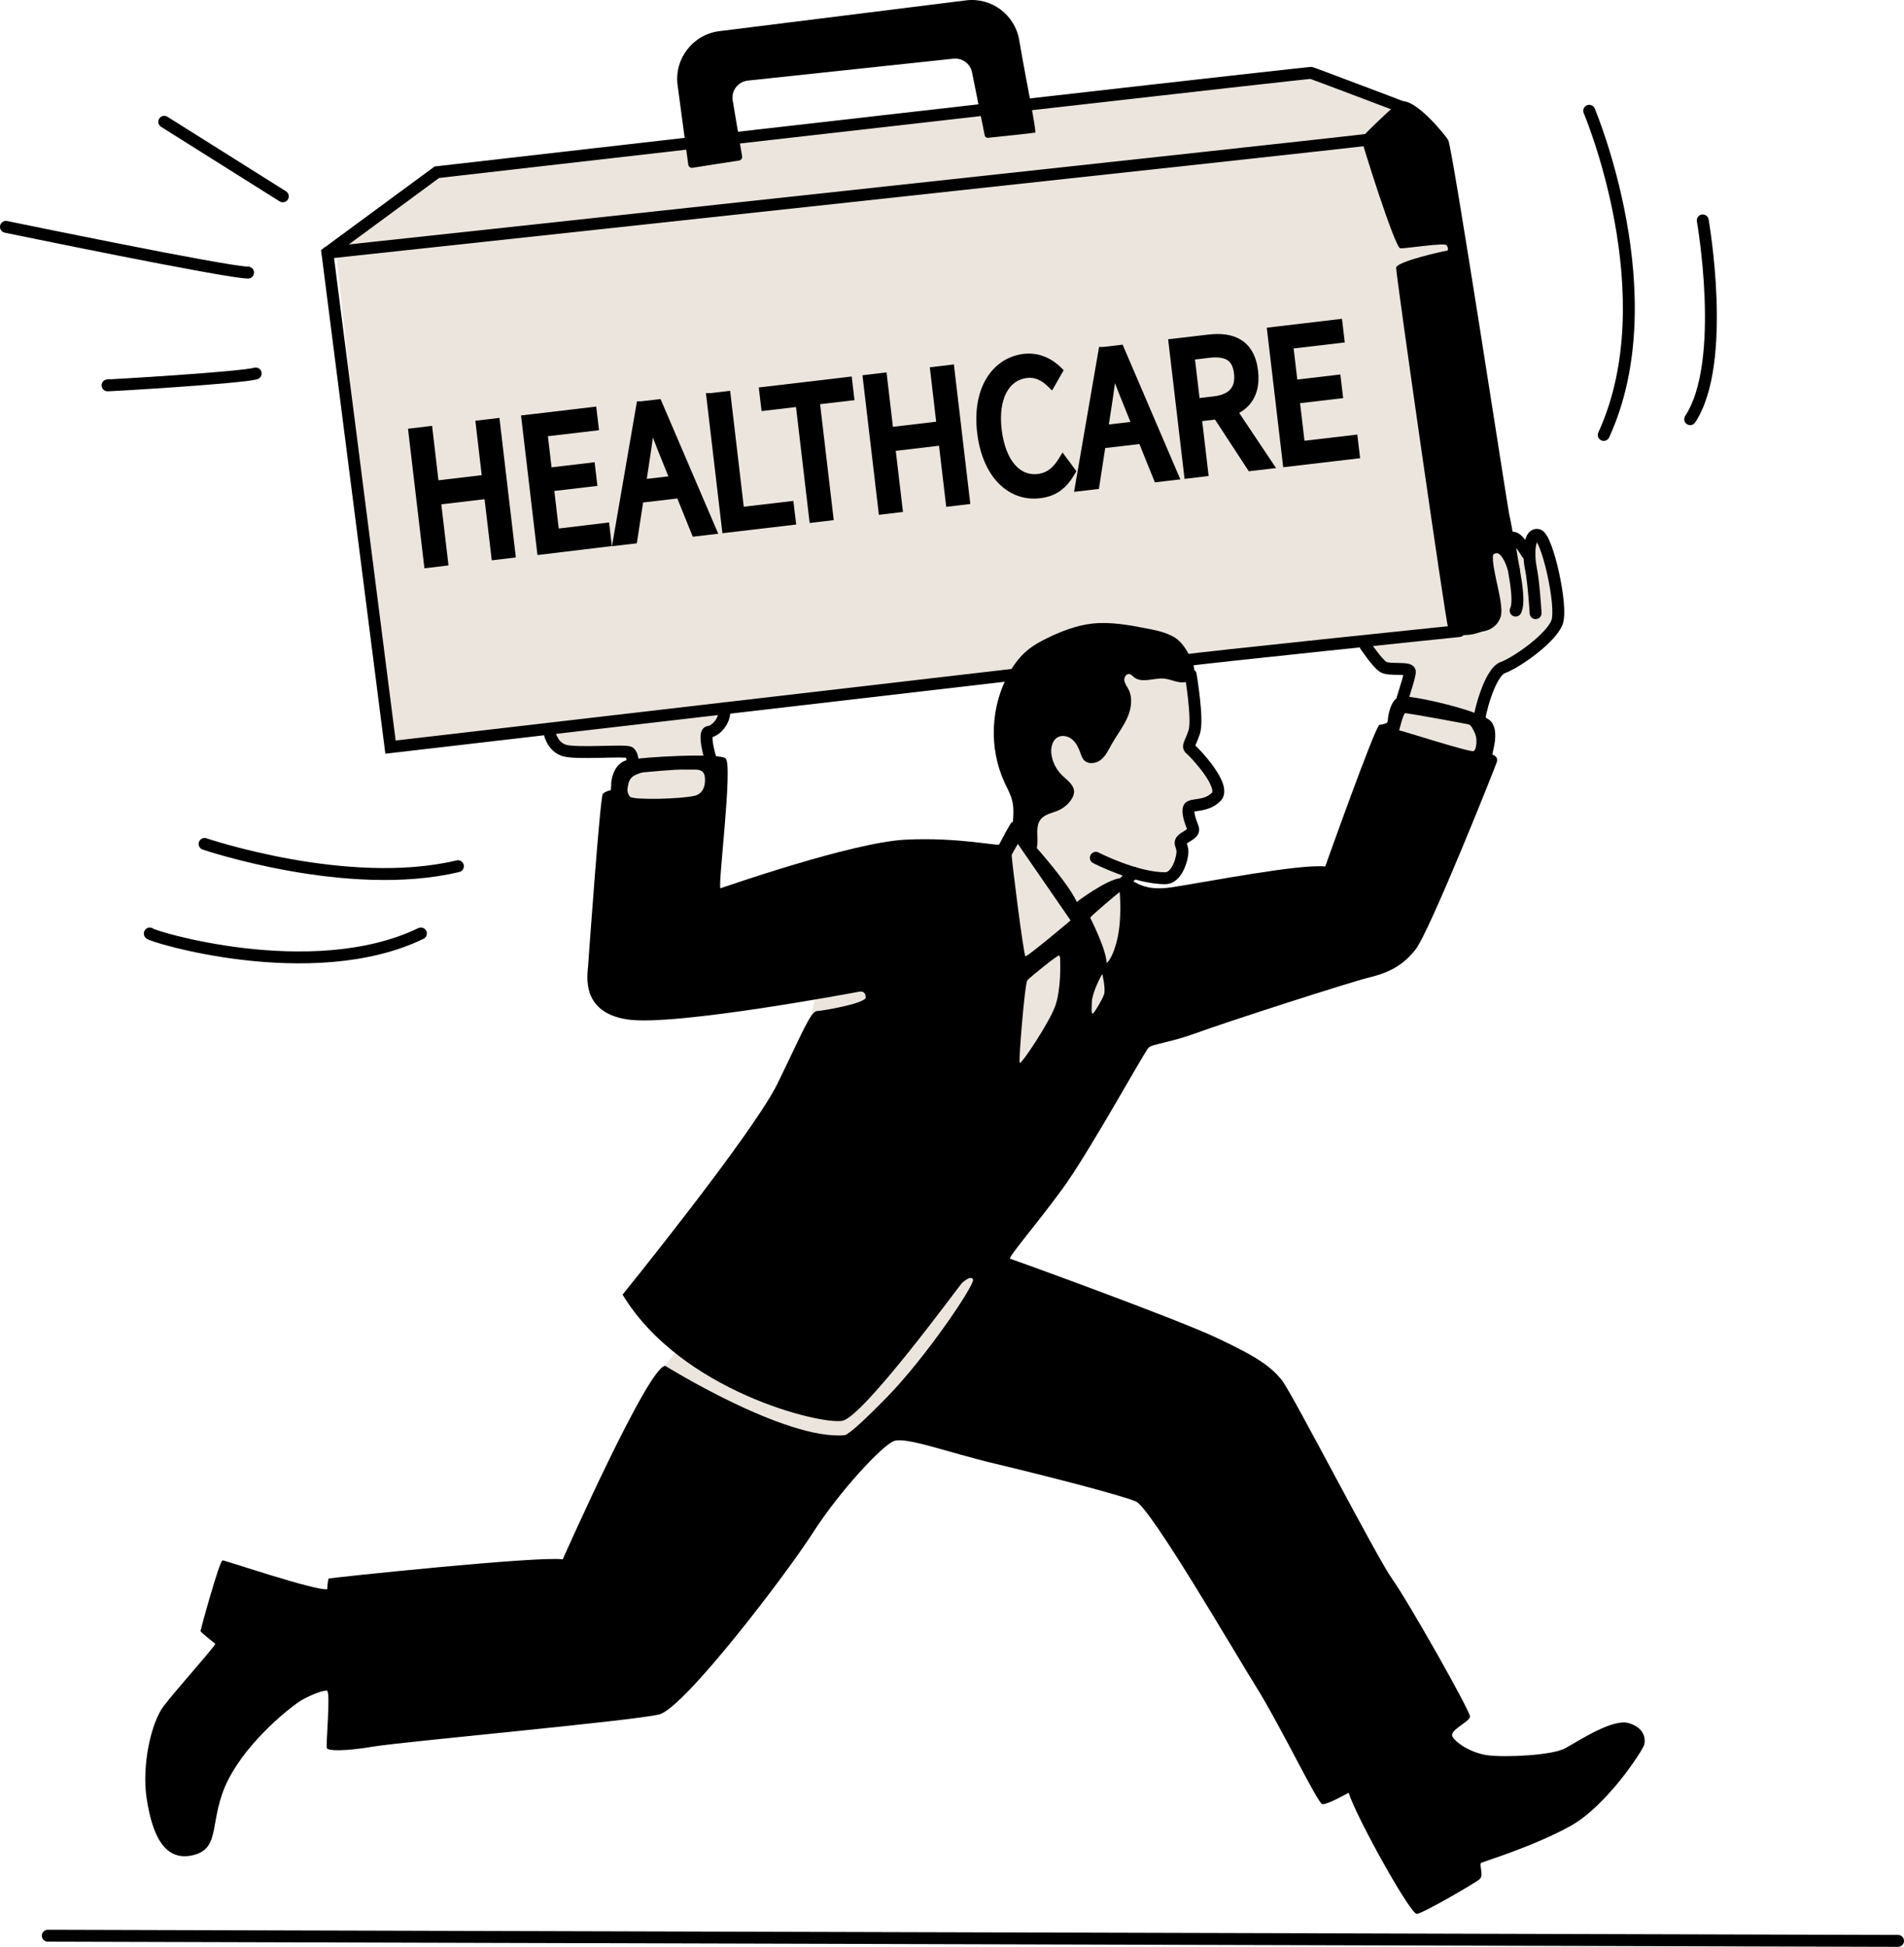 <svg width="448" height="458" viewBox="0 0 448 458" fill="none" xmlns="http://www.w3.org/2000/svg">
<path d="M326.858 25.207L342.255 44.119L354.154 126.068L359.753 129.57L360.453 126.769H363.253L366.052 137.976L366.752 147.081L352.754 157.587L347.855 168.794L349.954 172.296L349.255 180.001L326.858 173.697L331.757 159.689L331.057 157.587L325.458 156.887L321.958 151.284C308.427 152.451 281.223 154.926 280.664 155.486C280.104 156.046 279.497 157.12 279.264 157.587C279.73 159.222 280.664 162.63 280.664 163.191V173.697C280.664 174.258 281.13 176.265 281.363 177.199L286.263 186.305L283.463 188.406L279.264 191.208L279.964 196.111L277.164 198.212V203.815L273.664 207.318L265.266 205.216V207.318L277.164 222.727L233.07 293.47L224.671 322.187L198.074 343.9L154.68 323.588L159.579 317.284L190.375 240.938L192.475 231.832H212.072L180.165 210.877L218.372 200.313H233.77L239.369 196.111L242.868 179.301V162.49L239.369 158.988L171.478 166.693L168.678 171.596L165.179 174.398L167.278 194.01L166.49 201.896L144.881 187.706L147.681 177.199H144.881L130.883 175.098L129.483 171.596L91.688 175.098L79.09 59.528L104.287 39.916L307.26 16.102L326.858 25.207Z" fill="#ECE5DE"/>
<path d="M280.298 155.066C281.068 156.634 281.446 158.806 280.102 159.926C279.29 160.613 278.1 160.627 277.064 160.403C276.028 160.179 275.021 159.758 273.971 159.646C271.521 159.408 268.665 160.851 266.776 159.268C266.454 159.002 266.174 158.652 265.754 158.568C265.026 158.428 264.452 159.324 264.55 160.067C264.648 160.809 265.138 161.425 265.488 162.084C266.594 164.185 266.188 166.791 265.208 168.948C264.228 171.105 262.744 172.996 261.582 175.056C260.868 176.33 260.238 177.731 259.119 178.67C257.999 179.608 256.151 179.917 255.115 178.88C254.611 178.376 254.387 177.647 254.149 176.961C253.743 175.854 253.211 174.747 252.302 173.977C251.392 173.207 250.062 172.87 248.998 173.375C247.542 174.075 247.164 176.008 247.416 177.605C247.71 179.412 248.606 181.135 249.922 182.41C251.098 183.559 252.721 184.623 252.721 186.262C252.721 186.963 252.399 187.621 252.008 188.196C251.266 189.26 250.23 190.115 249.04 190.647C247.612 191.277 245.89 191.502 244.896 192.72C243.259 194.724 244.756 197.889 243.693 200.243C242.335 198.968 240.977 197.679 239.619 196.405C239.185 195.984 238.723 195.55 238.499 195.004C238.233 194.359 238.303 193.645 238.359 192.945C238.485 191.404 238.527 189.835 238.149 188.322C237.785 186.851 237.029 185.506 236.386 184.133C232.592 175.952 233.054 165.95 237.547 158.147C238.625 156.27 239.941 154.505 241.593 153.104C243.119 151.802 244.91 150.835 246.716 149.966C249.894 148.439 253.253 147.165 256.753 146.73C261.19 146.198 265.656 147.039 270.037 147.893C272.165 148.299 274.363 148.776 276.252 149.882C278.142 150.989 279.318 153.048 280.284 155.052L280.298 155.066Z" fill="black"/>
<path d="M383.197 405.356C379.417 404.263 371.466 409.531 368.317 411.268C365.167 413.005 353.997 413.467 349.979 412.921C345.976 412.374 342.35 409.853 341.72 408.438C341.09 407.023 345.738 405.048 345.892 403.871C346.046 402.68 331.18 376.457 327.554 371.428C323.942 366.384 304.261 328.183 301.741 324.877C299.222 321.571 295.848 319.204 286.091 314.637C276.321 310.07 238.4 296.3 237.686 296.132C236.986 295.978 243.663 288.343 250.046 279.602C256.415 270.861 269.322 247.312 270.273 246.444C271.211 245.575 275.229 245.337 281.836 242.9C288.443 240.462 317.559 231.09 321.731 230.068C325.902 229.045 329.682 227.7 333.069 223.372C336.443 219.043 351.799 180.534 352.191 179.273C352.583 178.012 351.393 177.62 351.169 177.536C350.931 177.452 352.975 172.255 350.847 169.747C348.719 167.226 332.271 163.513 329.682 163.836C327.078 164.144 326.532 168.949 326.532 169.579C326.532 170.209 325.51 170.378 324.572 170.532C323.621 170.686 311.82 203.844 311.82 203.844C305.675 203.213 284.034 207.458 275.859 208.719C267.67 209.98 267.04 206.281 263.652 206.589C260.279 206.912 253.35 212.193 253.35 212.193C251.152 207.01 238.624 193.351 238.162 193.351C237.77 193.422 235.404 198.17 235.096 198.647C234.774 199.109 225.493 196.91 212.979 197.54C200.465 198.17 170.327 208.719 169.543 208.957C168.759 209.195 172.538 179.749 170.718 178.404C168.913 177.06 151.205 178.082 147.663 178.797C144.122 179.511 143.73 184.232 143.814 184.624L143.73 185.885C143.73 185.885 142.47 186.123 141.84 186.753C141.21 187.384 138.537 224.941 138.383 227.154C138.229 229.353 136.563 238.179 147.663 239.832C158.764 241.485 201.724 233.374 202.2 233.29C202.676 233.22 203.698 233.22 203.698 234.635C203.698 236.049 193.703 237.786 192.206 237.856C190.708 237.941 188.664 243.222 182.925 254.947C177.172 266.686 146.488 304.565 146.488 304.565C160.262 327.315 193.144 335.202 198.183 334.249C203.222 333.31 225.969 302.127 226.361 301.805C226.753 301.497 228.489 299.914 228.951 301.021C229.427 302.127 218.088 319.05 208.724 328.66C199.373 338.269 198.659 337.639 198.659 337.639C184.647 338.816 156.552 321.333 156.552 321.333C152.703 321.025 132.405 366.847 132.405 366.847C126.806 365.992 77.701 371.189 77.393 371.343C77.085 371.498 77.001 373.865 77.001 373.865C74.397 374.341 53.078 367.085 52.364 367.085C51.65 367.085 47.171 383.475 47.171 383.713C47.171 383.937 50.32 386.459 50.642 386.697C50.95 386.935 41.515 397.413 38.52 401.35C35.524 405.286 33.326 415.358 34.502 423.077C35.692 430.796 38.282 438.038 45.281 436.469C52.294 434.9 48.906 428.12 53.708 418.678C58.509 409.222 68.812 401.196 71.023 399.935C73.221 398.674 75.979 397.651 76.917 397.721C77.869 397.806 76.609 410.637 76.917 411.268C77.239 411.898 80.85 412.052 87.933 410.875C95.016 409.699 149.315 404.81 155.139 403.311C160.962 401.812 184.647 370.867 191.184 360.711C197.707 350.555 207.478 340.231 210.221 339.054C212.979 337.877 222.582 341.575 234.13 344.335C245.679 347.081 263.82 351.732 267.278 353.23C270.735 354.729 290.179 388.196 295.68 397.021C301.195 405.832 310.014 424.184 311.106 424.422C312.212 424.66 317.321 421.746 317.321 421.746C319.211 427.644 331.879 450.407 333.377 450.253C334.875 450.099 346.913 443.081 348.089 442.142C349.279 441.19 347.865 438.514 348.565 438.206C349.279 437.884 361.08 434.27 369.577 429.535C378.073 424.814 386.57 411.744 386.892 410.399C387.2 409.068 386.962 406.463 383.197 405.356ZM330.55 167.814C330.746 167.73 331.138 167.856 331.333 167.87C331.935 167.954 332.537 168.052 333.125 168.15C334.889 168.444 336.639 168.753 338.389 169.075C340.138 169.397 341.832 169.705 343.554 170.027C344.044 170.125 344.534 170.209 345.024 170.307C345.192 170.336 345.346 170.364 345.514 170.406C345.99 170.518 346.27 170.994 346.494 171.414C346.606 171.638 346.717 171.848 346.843 172.073C347.263 172.885 347.459 173.782 347.389 174.692C347.347 175.238 347.291 176.373 346.746 176.695C346.046 177.102 329.458 171.75 329.22 171.82C329.22 171.82 330.158 167.982 330.564 167.814H330.55ZM259.747 234.018C259.271 235.307 257.493 238.249 257.157 238.445C256.821 238.641 256.821 237.772 256.905 235.643C257.003 233.528 259.131 229.339 259.369 229.157C259.369 229.157 260.237 232.715 259.747 234.018ZM263.456 209.839C263.456 209.839 264.03 215.905 262.924 220.78C261.819 225.641 260.377 226.552 260.377 226.552C260.279 223.232 256.625 216.157 256.527 215.905C256.527 215.583 263.316 209.896 263.456 209.839ZM248.254 236.764C246.757 240.798 240.219 250.576 239.925 250.044C239.645 249.512 241.129 231.371 241.717 230.642C242.291 229.928 248.926 224.576 249.22 224.773C249.5 224.969 249.458 226.075 249.458 226.075C249.458 226.075 249.738 232.715 248.254 236.764ZM238.05 201.084C238.204 200.748 239.492 198.535 239.492 198.535L251.908 216.536C251.908 216.536 241.717 225.109 241.283 224.969C240.849 224.815 237.91 201.42 238.05 201.084ZM163.509 187.188C160.472 187.972 149.021 188.266 148.237 187.426C147.915 187.076 147.733 186.599 147.65 186.137C147.566 185.675 147.692 185.381 147.747 184.946C147.873 183.994 148.195 183.153 149.021 182.593C149.399 182.341 149.833 182.173 150.253 182.005C150.603 181.864 150.869 181.766 151.233 181.724C151.597 181.682 151.961 181.64 152.325 181.612C153.431 181.5 154.551 181.416 155.67 181.318C157.686 181.164 159.716 180.982 161.718 181.052C162.348 181.08 162.977 181.038 163.607 181.052C163.957 181.052 164.307 181.08 164.643 181.192C164.979 181.304 165.301 181.486 165.497 181.766C166.001 182.523 165.931 183.882 165.763 184.708C165.511 185.927 164.741 186.88 163.509 187.202V187.188Z" fill="black"/>
<path d="M446.604 455.198C447.378 455.201 448.002 455.83 448 456.603C447.998 457.329 447.446 457.924 446.74 457.993L446.596 458L11.239 456.781L11.096 456.773C10.391 456.699 9.842 456.101 9.844 455.376C9.846 454.603 10.475 453.977 11.248 453.979L446.604 455.198Z" fill="black"/>
<path d="M46.815 198.085C47.048 197.398 47.761 197.011 48.452 197.17L48.59 197.208L48.592 197.209H48.595C48.598 197.21 48.604 197.212 48.611 197.215C48.626 197.22 48.649 197.228 48.679 197.238C48.741 197.258 48.835 197.289 48.958 197.33C49.205 197.41 49.573 197.527 50.052 197.676C51.01 197.972 52.413 198.392 54.178 198.875C57.709 199.843 62.687 201.069 68.467 202.103C80.062 204.176 94.738 205.447 107.42 202.412C108.172 202.232 108.927 202.696 109.107 203.449C109.286 204.201 108.822 204.957 108.07 205.137C94.828 208.307 79.7 206.958 67.975 204.86C62.095 203.809 57.033 202.562 53.439 201.577C51.642 201.085 50.21 200.658 49.225 200.353C48.733 200.2 48.352 200.079 48.093 199.994C47.963 199.952 47.864 199.92 47.796 199.897C47.763 199.886 47.737 199.877 47.72 199.871C47.711 199.868 47.704 199.866 47.699 199.864C47.697 199.864 47.695 199.862 47.694 199.862H47.691L47.557 199.808C46.912 199.513 46.582 198.771 46.815 198.085Z" fill="black"/>
<path d="M34.256 218.612C34.769 218.098 35.581 218.068 36.13 218.519C36.134 218.521 36.139 218.521 36.143 218.523C36.356 218.612 36.718 218.744 37.233 218.913C38.254 219.248 39.789 219.696 41.738 220.187C45.634 221.166 51.147 222.305 57.471 223.044C70.171 224.53 85.911 224.379 98.428 218.341C99.124 218.005 99.961 218.297 100.296 218.994C100.632 219.691 100.339 220.528 99.643 220.864C86.404 227.251 70.018 227.332 57.147 225.827C50.686 225.071 45.051 223.908 41.054 222.903C39.057 222.401 37.458 221.936 36.361 221.576C35.818 221.398 35.375 221.238 35.063 221.107C34.918 221.047 34.747 220.97 34.599 220.881C34.547 220.85 34.376 220.75 34.219 220.578C34.148 220.5 33.956 220.277 33.876 219.922C33.771 219.454 33.91 218.959 34.256 218.612ZM36.341 220.471C36.352 220.456 36.363 220.441 36.374 220.426C36.363 220.441 36.352 220.456 36.341 220.471ZM36.437 220.334C36.445 220.321 36.452 220.308 36.46 220.295C36.452 220.308 36.445 220.321 36.437 220.334Z" fill="black"/>
<path d="M373.384 24.773C374.095 24.471 374.917 24.802 375.22 25.514L373.996 26.035C375.203 25.521 375.22 25.514 375.221 25.515V25.518C375.222 25.519 375.224 25.521 375.225 25.524C375.228 25.531 375.231 25.54 375.236 25.552C375.246 25.575 375.259 25.608 375.277 25.652C375.313 25.739 375.367 25.867 375.434 26.035C375.569 26.37 375.764 26.861 376.006 27.497C376.488 28.769 377.158 30.618 377.914 32.936C379.425 37.571 381.282 44.093 382.664 51.654C385.421 66.732 386.328 86.141 378.619 102.911C378.296 103.613 377.465 103.92 376.763 103.597C376.061 103.274 375.753 102.442 376.075 101.74C383.428 85.743 382.628 67.02 379.911 52.158C378.557 44.749 376.735 38.35 375.252 33.805C374.512 31.534 373.856 29.728 373.388 28.493C373.153 27.876 372.965 27.401 372.837 27.083C372.773 26.924 372.723 26.803 372.691 26.724C372.674 26.685 372.663 26.656 372.655 26.637C372.651 26.627 372.647 26.619 372.645 26.615C372.645 26.613 372.644 26.611 372.644 26.611L372.595 26.475C372.385 25.797 372.717 25.057 373.384 24.773Z" fill="black"/>
<path d="M398.859 99.385C398.432 100.03 397.562 100.206 396.917 99.779C396.273 99.352 396.097 98.482 396.524 97.838L398.859 99.385ZM402.023 51.609C402.023 51.611 402.024 51.613 402.025 51.615C402.025 51.62 402.027 51.626 402.029 51.634C402.032 51.651 402.035 51.678 402.041 51.711C402.052 51.777 402.069 51.873 402.09 51.999C402.132 52.252 402.191 52.624 402.264 53.099C402.409 54.05 402.607 55.42 402.816 57.105C403.234 60.472 403.699 65.107 403.885 70.168C404.07 75.224 403.978 80.739 403.271 85.858C402.568 90.952 401.24 95.788 398.859 99.385L396.524 97.838C398.566 94.752 399.818 90.401 400.498 85.475C401.174 80.574 401.269 75.234 401.087 70.27C400.905 65.312 400.449 60.762 400.038 57.45C399.833 55.794 399.639 54.451 399.497 53.523C399.426 53.06 399.368 52.7 399.327 52.458C399.307 52.336 399.291 52.244 399.281 52.183C399.276 52.152 399.273 52.129 399.27 52.114C399.269 52.107 399.268 52.101 399.267 52.098L399.266 52.095C399.266 52.095 399.271 52.093 400.645 51.85C402.023 51.607 402.023 51.609 402.023 51.609ZM400.402 50.471C401.163 50.337 401.889 50.845 402.023 51.607L399.266 52.095C399.132 51.333 399.641 50.606 400.402 50.471Z" fill="black"/>
<path d="M67.291 45.005C67.946 45.416 68.142 46.281 67.731 46.936C67.32 47.591 66.457 47.789 65.802 47.378L67.291 45.005ZM37.463 27.907C37.848 27.293 38.632 27.082 39.267 27.397L39.393 27.467L67.291 45.005L66.546 46.191L65.802 47.378L37.903 29.839L37.785 29.757C37.226 29.32 37.077 28.521 37.463 27.907Z" fill="black"/>
<path d="M0.029 53.081C0.186 52.324 0.926 51.836 1.683 51.992H1.685L1.686 51.993C1.687 51.994 1.69 51.994 1.693 51.995C1.699 51.996 1.709 51.998 1.722 52C1.746 52.005 1.783 52.013 1.832 52.023C1.931 52.044 2.077 52.073 2.268 52.112C2.65 52.191 3.21 52.307 3.925 52.454C5.356 52.748 7.406 53.168 9.881 53.672C14.831 54.68 21.483 56.026 28.289 57.37C35.097 58.714 42.054 60.057 47.617 61.063C50.4 61.567 52.827 61.984 54.708 62.275C56.155 62.5 57.215 62.639 57.863 62.694L58.373 62.721L58.515 62.73C59.221 62.801 59.773 63.397 59.773 64.122C59.773 64.848 59.221 65.445 58.515 65.516L58.373 65.523L58.057 65.515C57.246 65.475 55.914 65.297 54.28 65.044C52.365 64.748 49.912 64.325 47.12 63.82C41.534 62.809 34.559 61.463 27.747 60.118C20.933 58.773 14.275 57.426 9.322 56.418C6.845 55.913 4.794 55.493 3.362 55.199C2.646 55.052 2.085 54.935 1.702 54.857C1.511 54.817 1.365 54.787 1.266 54.766C1.217 54.756 1.179 54.75 1.154 54.745C1.142 54.742 1.133 54.739 1.127 54.738C1.124 54.737 1.12 54.737 1.119 54.736H1.117C0.36 54.58 -0.127 53.838 0.029 53.081Z" fill="black"/>
<path d="M59.926 86.485C60.625 86.366 61.315 86.793 61.509 87.492C61.716 88.238 61.279 89.01 60.534 89.217L60.041 89.332C59.478 89.446 58.719 89.556 57.854 89.663C56.665 89.81 55.176 89.963 53.498 90.117C50.141 90.427 45.996 90.745 41.933 91.031C33.847 91.602 25.963 92.056 25.305 92.056C24.532 92.056 23.905 91.429 23.905 90.655C23.905 89.881 24.532 89.254 25.305 89.254C25.304 89.254 25.307 89.254 25.315 89.254C25.322 89.254 25.332 89.253 25.345 89.253C25.371 89.252 25.405 89.252 25.447 89.25C25.533 89.247 25.647 89.242 25.788 89.235C26.069 89.222 26.452 89.203 26.922 89.178C27.862 89.127 29.145 89.052 30.665 88.96C33.705 88.777 37.684 88.522 41.736 88.236C45.791 87.95 49.913 87.633 53.241 87.327C54.906 87.173 56.364 87.024 57.512 86.882C58.694 86.736 59.454 86.609 59.786 86.517L59.926 86.485Z" fill="black"/>
<path d="M161.62 32.375C162.388 32.288 163.081 32.839 163.169 33.608C163.257 34.376 162.705 35.07 161.937 35.158C145.308 37.056 130.561 38.745 119.972 39.958C114.677 40.565 110.421 41.053 107.489 41.389C106.024 41.557 104.889 41.688 104.121 41.776C103.782 41.815 103.513 41.844 103.32 41.866L78.527 60.112L93.097 174.204L237.894 157.387C238.662 157.298 239.356 157.849 239.445 158.617C239.534 159.385 238.984 160.081 238.216 160.17L90.672 177.308L75.541 58.831L101.961 39.39L102.261 39.169L102.631 39.126H102.635C102.638 39.126 102.644 39.126 102.65 39.125C102.663 39.123 102.682 39.121 102.706 39.118C102.756 39.112 102.83 39.103 102.928 39.092C103.124 39.069 103.417 39.036 103.801 38.992C104.57 38.904 105.705 38.773 107.171 38.605C110.103 38.269 114.358 37.781 119.653 37.174C130.243 35.961 144.99 34.273 161.62 32.375Z" fill="black"/>
<path d="M230.614 24.502C231.382 24.415 232.076 24.966 232.163 25.735C232.25 26.503 231.699 27.197 230.932 27.285C212.202 29.414 192.296 31.684 173.889 33.786C173.121 33.873 172.428 33.32 172.34 32.552C172.253 31.783 172.804 31.089 173.572 31.002C191.979 28.9 211.885 26.632 230.614 24.502Z" fill="black"/>
<path d="M308.594 15.753L308.847 15.792L309.317 15.947C309.509 16.016 309.77 16.11 310.085 16.226C310.716 16.458 311.581 16.78 312.599 17.16C314.635 17.922 317.291 18.924 319.926 19.92C322.562 20.915 325.179 21.906 327.136 22.648C328.115 23.018 328.929 23.328 329.498 23.544C329.783 23.652 330.006 23.736 330.158 23.794C330.234 23.823 330.293 23.845 330.332 23.86C330.352 23.867 330.367 23.874 330.377 23.877C330.382 23.879 330.385 23.881 330.388 23.881L330.391 23.883H330.392L330.523 23.94C331.158 24.258 331.461 25.011 331.204 25.689C330.93 26.412 330.122 26.777 329.4 26.503H329.398V26.501H329.396C329.393 26.5 329.389 26.499 329.385 26.497C329.375 26.493 329.359 26.487 329.339 26.479C329.3 26.465 329.242 26.443 329.166 26.414C329.014 26.356 328.79 26.271 328.506 26.163C327.937 25.948 327.123 25.638 326.145 25.267C324.188 24.526 321.572 23.536 318.938 22.541C316.303 21.546 313.65 20.546 311.618 19.786C310.602 19.405 309.743 19.086 309.12 18.857C308.808 18.742 308.558 18.651 308.379 18.587C308.361 18.581 308.343 18.574 308.327 18.568C308.306 18.57 308.282 18.573 308.257 18.575C308.028 18.597 307.687 18.631 307.239 18.678C306.344 18.771 305.034 18.911 303.351 19.095C299.987 19.463 295.14 20.003 289.156 20.675C277.189 22.018 260.679 23.887 242.398 25.968L242.254 25.977C241.545 25.986 240.931 25.454 240.849 24.734C240.762 23.965 241.313 23.271 242.081 23.184L267.83 20.26C275.739 19.365 282.86 18.563 288.845 17.891C294.829 17.219 299.679 16.68 303.048 16.311C304.731 16.127 306.047 15.985 306.949 15.891C307.4 15.844 307.752 15.809 307.996 15.786C308.117 15.774 308.219 15.765 308.296 15.76C308.333 15.757 308.375 15.753 308.415 15.751C308.433 15.751 308.466 15.75 308.504 15.75C308.522 15.75 308.554 15.75 308.594 15.753Z" fill="black"/>
<path d="M343.362 147.054C344.072 147.053 344.681 147.589 344.755 148.311C344.835 149.08 344.276 149.769 343.507 149.849H343.495C343.487 149.849 343.476 149.851 343.461 149.853C343.43 149.856 343.385 149.86 343.325 149.866C343.206 149.879 343.029 149.897 342.799 149.921C342.337 149.969 341.66 150.04 340.798 150.129C339.073 150.308 336.608 150.563 333.648 150.87C327.729 151.486 319.828 152.309 311.905 153.143C303.98 153.976 296.033 154.82 290.022 155.474C287.016 155.801 284.496 156.079 282.705 156.286C281.809 156.39 281.1 156.475 280.606 156.538C280.358 156.57 280.171 156.596 280.045 156.615C279.981 156.624 279.943 156.632 279.925 156.635C279.929 156.634 279.934 156.631 279.94 156.63C279.27 156.805 278.559 156.464 278.291 155.805C278 155.088 278.344 154.272 279.06 153.98L279.296 153.905C279.362 153.889 279.408 153.881 279.411 153.88C279.476 153.868 279.551 153.856 279.628 153.845C279.785 153.821 279.996 153.792 280.25 153.76C280.762 153.694 281.485 153.608 282.384 153.504C284.184 153.296 286.712 153.016 289.719 152.689C295.736 152.034 303.687 151.191 311.612 150.357C319.538 149.524 327.44 148.699 333.36 148.084C336.32 147.776 338.785 147.52 340.509 147.341C341.372 147.252 342.049 147.182 342.511 147.134C342.742 147.111 342.919 147.092 343.038 147.08C343.098 147.074 343.143 147.069 343.174 147.066C343.189 147.064 343.2 147.063 343.208 147.062C343.211 147.062 343.214 147.062 343.216 147.062L343.219 147.061L343.362 147.054Z" fill="black"/>
<path d="M77.185 60.85C76.416 60.933 75.726 60.376 75.643 59.607C75.56 58.838 76.116 58.147 76.884 58.064L77.185 60.85ZM320.949 31.557C321.187 31.505 321.441 31.514 321.689 31.597C322.415 32.154 322.413 33.702 321.892 34.17C321.782 34.221 321.624 34.275 321.577 34.288C321.516 34.303 321.461 34.312 321.445 34.315C321.396 34.323 321.337 34.332 321.279 34.34C321.158 34.356 320.98 34.378 320.754 34.405C320.3 34.46 319.622 34.54 318.738 34.641C316.969 34.843 314.362 35.133 311.039 35.501C304.392 36.237 294.872 37.281 283.435 38.529C260.561 41.023 230.019 44.335 199.464 47.642C168.909 50.949 138.339 54.251 115.408 56.726C103.942 57.964 94.387 58.995 87.697 59.716C84.353 60.077 81.725 60.36 79.933 60.554C79.037 60.65 78.349 60.724 77.886 60.774C77.655 60.799 77.479 60.819 77.361 60.831C77.303 60.838 77.258 60.842 77.229 60.845C77.214 60.846 77.203 60.848 77.196 60.849C77.192 60.849 77.189 60.849 77.188 60.849C77.186 60.849 77.184 60.85 77.034 59.458C76.889 58.108 76.885 58.065 76.887 58.064C76.889 58.064 76.892 58.064 76.895 58.064C76.903 58.063 76.914 58.061 76.929 58.06C76.959 58.056 77.003 58.051 77.062 58.045C77.18 58.032 77.355 58.014 77.587 57.989C78.05 57.939 78.736 57.865 79.632 57.768C81.424 57.575 84.052 57.292 87.397 56.931C94.086 56.209 103.642 55.178 115.107 53.941C138.038 51.465 168.608 48.162 199.163 44.856C229.718 41.549 260.259 38.238 283.132 35.743C294.568 34.496 304.087 33.453 310.732 32.717C314.054 32.349 316.657 32.058 318.421 31.857C319.303 31.756 319.974 31.678 320.418 31.624C320.641 31.597 320.802 31.576 320.902 31.563C320.92 31.56 320.936 31.559 320.949 31.557ZM320.958 31.557L320.961 31.556L320.966 31.554C320.965 31.555 320.962 31.556 320.958 31.557Z" fill="black"/>
<path d="M329.486 23.89C328.786 24.1 320.331 32.113 320.317 32.589C320.303 33.065 328.198 58.351 329.486 58.421C330.774 58.491 339.873 57.034 340.363 57.692C340.853 58.351 340.769 58.995 340.363 58.995C339.957 58.995 328.59 61.517 328.506 62.974C328.422 64.43 340.069 145.624 340.741 147.739C341.413 149.854 345.668 149.56 347.376 149C347.376 149 352.023 147.865 352.737 144.937C353.451 142.01 348.93 130.887 349.924 129.416C350.917 127.945 353.773 128.561 354.445 130.593C355.117 132.624 355.705 133.829 355.719 132.61C355.733 131.391 353.633 127.231 355.285 126.502C356.937 125.774 355.705 125.984 356.461 126.502C357.217 127.02 356.349 127.062 356.181 126.418C356.013 125.774 355.383 122.089 355.075 120.829C354.767 119.568 341.707 34.424 340.755 32.939C339.803 31.454 332.804 22.881 329.486 23.89Z" fill="black"/>
<path d="M320.495 150.708C321.097 150.304 321.899 150.431 322.352 150.977L322.438 151.092L322.439 151.094C322.44 151.095 322.442 151.098 322.444 151.102C322.449 151.109 322.456 151.121 322.466 151.136C322.487 151.166 322.517 151.211 322.557 151.269C322.636 151.384 322.751 151.551 322.894 151.754C323.181 152.162 323.575 152.711 324.01 153.28C324.447 153.852 324.913 154.429 325.343 154.898C325.808 155.407 326.114 155.658 326.237 155.724C326.237 155.724 326.257 155.736 326.306 155.752C326.356 155.768 326.424 155.787 326.513 155.805C326.693 155.843 326.923 155.873 327.202 155.895C327.77 155.942 328.414 155.947 329.106 155.961C329.752 155.974 330.48 155.993 331.07 156.088C331.361 156.135 331.723 156.215 332.056 156.381C332.385 156.545 332.904 156.908 333.066 157.607C333.162 158.02 333.102 158.463 333.062 158.716C333.012 159.034 332.931 159.397 332.836 159.766C332.647 160.506 332.378 161.391 332.116 162.235C331.849 163.096 331.59 163.911 331.402 164.567C331.309 164.895 331.241 165.158 331.2 165.348C331.184 165.424 331.174 165.475 331.169 165.507C331.195 166.212 330.69 166.838 329.977 166.944C329.212 167.057 328.5 166.529 328.387 165.764C328.352 165.526 328.372 165.306 328.387 165.188C328.404 165.046 328.433 164.898 328.463 164.757C328.524 164.476 328.613 164.145 328.712 163.797C328.911 163.102 329.184 162.237 329.442 161.404C329.705 160.556 329.955 159.734 330.124 159.071C330.148 158.978 330.166 158.889 330.186 158.807C329.876 158.783 329.497 158.772 329.051 158.763C328.413 158.75 327.654 158.743 326.976 158.688C326.349 158.637 325.539 158.531 324.906 158.19C324.329 157.878 323.748 157.304 323.277 156.789C322.769 156.234 322.247 155.586 321.786 154.982C321.321 154.374 320.905 153.793 320.604 153.366C320.454 153.152 320.331 152.974 320.246 152.85C320.204 152.789 320.171 152.74 320.148 152.707C320.137 152.69 320.128 152.676 320.122 152.667C320.119 152.662 320.115 152.659 320.114 152.656L320.112 152.653L320.111 152.652L320.037 152.529C319.704 151.902 319.893 151.112 320.495 150.708Z" fill="black"/>
<path d="M360.658 124.611C361.195 124.383 361.763 124.372 362.302 124.524C362.781 124.658 363.13 124.958 363.355 125.195C363.595 125.448 363.804 125.746 363.984 126.049C364.347 126.656 364.692 127.436 365.015 128.297C365.665 130.029 366.295 132.28 366.809 134.6C367.323 136.925 367.732 139.365 367.93 141.482C368.028 142.539 368.076 143.537 368.054 144.41C368.032 145.26 367.943 146.091 367.714 146.763C367.296 147.986 366.373 149.231 365.321 150.37C364.245 151.535 362.924 152.704 361.566 153.77C358.888 155.873 355.872 157.725 354.075 158.361C353.788 158.463 353.25 158.929 352.585 160.054C351.967 161.098 351.391 162.448 350.901 163.846C350.413 165.236 350.028 166.625 349.78 167.72C349.655 168.269 349.57 168.728 349.521 169.066C349.497 169.236 349.485 169.359 349.48 169.438C349.479 169.454 349.479 169.467 349.479 169.477C349.576 170.194 349.107 170.877 348.388 171.032C347.68 171.185 346.98 170.772 346.761 170.096L346.724 169.958L346.693 169.765C346.672 169.576 346.678 169.401 346.685 169.285C346.695 169.097 346.72 168.888 346.75 168.671C346.813 168.234 346.915 167.696 347.05 167.1C347.32 165.906 347.736 164.415 348.26 162.92C348.781 161.433 349.427 159.892 350.175 158.627C350.875 157.442 351.846 156.179 353.141 155.72C354.508 155.236 357.239 153.607 359.838 151.567C361.119 150.561 362.319 149.493 363.265 148.468C364.236 147.416 364.838 146.518 365.064 145.856C365.156 145.587 365.235 145.091 365.254 144.339C365.273 143.611 365.233 142.73 365.141 141.741C364.956 139.767 364.57 137.445 364.075 135.206C363.578 132.964 362.983 130.849 362.394 129.282C362.116 128.539 361.852 127.962 361.622 127.562C361.538 127.796 361.451 128.119 361.386 128.543C361.166 129.974 361.258 131.908 361.572 133.401C361.934 135.127 362.219 137.847 362.412 140.072C362.51 141.199 362.587 142.221 362.639 142.962C362.665 143.332 362.685 143.633 362.698 143.841C362.705 143.945 362.71 144.027 362.713 144.082C362.715 144.11 362.716 144.131 362.717 144.145C362.718 144.152 362.718 144.158 362.718 144.161V144.167L362.72 144.311C362.69 145.02 362.128 145.605 361.405 145.648C360.681 145.692 360.053 145.177 359.939 144.476L359.924 144.334L359.923 144.332V144.315C359.922 144.301 359.92 144.281 359.919 144.254C359.916 144.201 359.91 144.122 359.904 144.021C359.891 143.817 359.872 143.522 359.846 143.157C359.795 142.428 359.72 141.421 359.624 140.315C359.429 138.075 359.154 135.514 358.831 133.977C358.459 132.205 358.34 129.929 358.617 128.117C358.753 127.235 359.008 126.29 359.509 125.576C359.771 125.202 360.143 124.83 360.658 124.611Z" fill="black"/>
<path d="M354.981 125.366C355.975 124.812 356.955 125.236 357.502 125.618C358.087 126.027 358.595 126.636 358.98 127.157C359.382 127.701 359.742 128.277 360.004 128.699C360.141 128.92 360.242 129.084 360.321 129.203C360.341 129.234 360.357 129.255 360.367 129.271C360.829 129.749 360.898 130.503 360.496 131.061C360.044 131.689 359.17 131.831 358.542 131.379C358.338 131.231 358.201 131.05 358.165 131.002C358.101 130.919 358.039 130.829 357.986 130.749C357.88 130.589 357.752 130.381 357.626 130.179C357.375 129.775 357.086 129.317 356.778 128.893C356.783 128.939 356.788 128.987 356.794 129.035C356.954 130.351 357.275 132.057 357.603 133.938C357.925 135.783 358.248 137.77 358.378 139.532C358.443 140.415 358.463 141.275 358.402 142.053C358.342 142.815 358.198 143.594 357.877 144.259C357.54 144.955 356.702 145.247 356.007 144.91C355.311 144.573 355.021 143.735 355.357 143.038L355.434 142.843C355.509 142.614 355.575 142.285 355.61 141.833C355.656 141.247 355.646 140.541 355.587 139.739C355.468 138.13 355.168 136.266 354.846 134.42C354.53 132.61 354.187 130.785 354.015 129.375C353.929 128.672 353.876 127.994 353.904 127.431C353.918 127.151 353.955 126.834 354.05 126.53C354.141 126.243 354.336 125.801 354.783 125.491L354.981 125.366Z" fill="black"/>
<path d="M350 127.966C351.21 127.264 352.432 127.151 353.553 127.613C354.643 128.063 355.412 128.969 355.933 129.782C356.938 131.352 357.529 133.516 357.486 133.407C357.773 134.125 357.424 134.94 356.707 135.228C356.034 135.497 355.276 135.207 354.947 134.578L354.887 134.448L354.72 133.942C354.519 133.292 354.193 132.259 353.575 131.293C353.18 130.678 352.8 130.333 352.485 130.203C352.285 130.121 351.958 130.054 351.363 130.415C351.352 130.446 351.339 130.494 351.325 130.563C351.267 130.838 351.245 131.268 351.286 131.872C351.369 133.075 351.67 134.627 352.033 136.321C352.385 137.97 352.797 139.753 353.042 141.274C353.165 142.04 353.254 142.784 353.27 143.451C353.285 144.087 353.24 144.798 352.99 145.411C352.213 147.315 350.692 148.12 349.47 148.432C348.867 148.585 348.319 148.627 347.925 148.632C347.726 148.634 347.56 148.626 347.438 148.618C347.377 148.614 347.327 148.61 347.289 148.606C347.27 148.604 347.254 148.602 347.241 148.6C347.235 148.599 347.23 148.598 347.225 148.597C347.223 148.597 347.22 148.598 347.218 148.597L347.215 148.596H347.214C347.214 148.589 347.226 148.497 347.396 147.208C347.419 147.033 347.438 146.881 347.456 146.748L347.213 148.596C346.446 148.495 345.907 147.791 346.008 147.024C346.109 146.259 346.81 145.719 347.575 145.818C347.584 145.819 347.604 145.821 347.631 145.823C347.688 145.827 347.779 145.831 347.895 145.83C348.131 145.827 348.447 145.801 348.779 145.716C349.426 145.552 350.054 145.195 350.398 144.353C350.428 144.279 350.483 144.033 350.47 143.518C350.458 143.032 350.391 142.428 350.277 141.719C350.048 140.292 349.664 138.627 349.296 136.906C348.938 135.232 348.591 133.494 348.494 132.064C348.445 131.351 348.45 130.627 348.585 129.986C348.716 129.361 349.02 128.591 349.758 128.114L350 127.966Z" fill="black"/>
<path d="M162.993 39.467C165.345 39.075 171.574 38.123 173.884 37.772C174.374 37.702 174.696 37.24 174.612 36.75L172.4 23.652C172.008 21.354 173.646 19.211 175.955 18.959L224.333 13.804C226.405 13.58 228.309 14.98 228.715 17.026L231.696 31.847C231.766 32.211 232.102 32.463 232.466 32.421C234.888 32.169 243.315 31.286 243.567 31.202C243.973 31.062 241.383 18.735 239.815 9.433C238.807 3.452 233.278 -0.667 227.273 0.089L169.25 7.332C163.007 8.116 158.612 13.832 159.438 20.066L161.943 38.725C162.013 39.215 162.475 39.565 162.965 39.481L162.993 39.467Z" fill="black"/>
<path d="M279.92 157.327C280.682 157.196 281.406 157.708 281.537 158.471V158.474C281.537 158.475 281.538 158.478 281.538 158.481C281.539 158.486 281.541 158.494 281.543 158.504C281.546 158.525 281.551 158.557 281.558 158.597C281.571 158.677 281.591 158.795 281.615 158.946C281.664 159.247 281.732 159.679 281.81 160.206C281.967 161.258 282.166 162.697 282.334 164.23C282.501 165.76 282.641 167.407 282.673 168.872C282.704 170.274 282.644 171.713 282.308 172.704C282.046 173.476 281.803 174.082 281.604 174.559C281.443 174.945 281.338 175.193 281.262 175.385C281.628 175.723 282.209 176.315 282.847 177.024C283.666 177.934 284.657 179.116 285.548 180.366C286.426 181.598 287.265 182.978 287.715 184.276C288.135 185.49 288.388 187.179 287.196 188.413C285.671 189.992 283.819 190.454 282.482 190.68C281.775 190.799 281.401 190.833 281.029 190.908C281.029 190.918 281.029 190.93 281.03 190.941C281.045 191.202 281.102 191.533 281.198 191.916C281.39 192.682 281.694 193.489 281.923 194.071C282.09 194.496 282.206 194.997 282.125 195.537C282.04 196.102 281.765 196.532 281.462 196.855C281.182 197.153 280.84 197.397 280.541 197.598C280.259 197.786 279.845 198.043 279.507 198.264C279.394 198.338 279.311 198.4 279.25 198.447C279.262 198.483 279.275 198.526 279.291 198.576C279.375 198.831 279.5 199.207 279.578 199.674C279.68 200.281 279.602 201.076 279.456 201.818C279.303 202.603 279.039 203.496 278.658 204.35C278.282 205.195 277.76 206.071 277.056 206.755C276.339 207.452 275.376 207.998 274.187 208.004H274.185C270.442 208.019 266.161 206.74 262.912 205.523C261.267 204.906 259.846 204.289 258.835 203.826C258.33 203.595 257.925 203.401 257.646 203.264C257.506 203.196 257.398 203.141 257.323 203.104C257.286 203.085 257.256 203.07 257.236 203.06C257.226 203.055 257.218 203.051 257.213 203.048L257.204 203.044H257.203C256.516 202.689 256.246 201.844 256.6 201.156C256.932 200.512 257.694 200.234 258.354 200.494L258.485 200.553L258.489 200.554C258.493 200.556 258.498 200.56 258.506 200.563C258.522 200.572 258.547 200.584 258.58 200.6C258.646 200.634 258.745 200.683 258.875 200.747C259.135 200.874 259.519 201.058 260.001 201.279C260.967 201.721 262.325 202.311 263.894 202.899C267.073 204.09 270.959 205.214 274.173 205.201C274.453 205.2 274.758 205.083 275.107 204.744C275.469 204.392 275.812 203.86 276.102 203.209C276.388 202.568 276.592 201.878 276.71 201.278C276.836 200.635 276.834 200.241 276.817 200.139C276.776 199.899 276.713 199.698 276.632 199.453C276.569 199.26 276.428 198.864 276.397 198.455C276.359 197.941 276.483 197.427 276.822 196.951C277.116 196.538 277.533 196.208 277.979 195.918C278.425 195.627 278.696 195.463 278.985 195.269C279.128 195.174 279.227 195.1 279.297 195.045C279.063 194.447 278.715 193.523 278.483 192.596C278.364 192.12 278.264 191.601 278.236 191.1C278.209 190.623 278.236 190.015 278.497 189.454L278.588 189.279C278.817 188.894 279.142 188.652 279.425 188.503C279.734 188.34 280.062 188.25 280.327 188.191C280.791 188.089 281.539 187.998 282.016 187.918C283.166 187.723 284.289 187.394 285.184 186.466C285.203 186.446 285.417 186.198 285.069 185.194C284.75 184.273 284.092 183.15 283.268 181.993C282.456 180.853 281.537 179.756 280.766 178.9C280.382 178.472 280.039 178.11 279.77 177.837C279.635 177.7 279.521 177.589 279.432 177.504C279.387 177.462 279.351 177.428 279.323 177.403L279.279 177.365C278.957 177.105 278.557 176.7 278.415 176.072C278.283 175.49 278.436 174.968 278.549 174.641C278.663 174.31 278.85 173.886 279.02 173.478C279.205 173.037 279.423 172.495 279.657 171.804C279.818 171.331 279.904 170.344 279.873 168.932C279.844 167.583 279.714 166.026 279.551 164.535C279.388 163.048 279.194 161.648 279.041 160.619C278.964 160.105 278.898 159.684 278.851 159.393C278.827 159.248 278.809 159.134 278.796 159.058C278.79 159.02 278.786 158.991 278.783 158.972C278.781 158.962 278.779 158.956 278.778 158.951C278.778 158.949 278.777 158.947 278.777 158.946C278.646 158.183 279.158 157.458 279.92 157.327Z" fill="black"/>
<path d="M265.532 208.609C265.013 209.182 264.128 209.225 263.555 208.706C262.982 208.187 262.938 207.302 263.457 206.728L265.532 208.609ZM266.856 203.932L267.088 203.97L267.224 204.011C267.892 204.252 268.282 204.965 268.106 205.669C268.018 206.02 267.804 206.305 267.525 206.491C267.484 206.529 267.423 206.588 267.342 206.671C267.141 206.873 266.875 207.153 266.602 207.445C266.332 207.734 266.065 208.024 265.864 208.244C265.764 208.353 265.68 208.445 265.622 208.509C265.593 208.541 265.57 208.566 265.555 208.583C265.547 208.591 265.541 208.598 265.537 208.602L265.532 208.608V208.609C265.532 208.609 265.53 208.606 264.494 207.668L263.457 206.728L263.464 206.721C263.468 206.717 263.473 206.709 263.481 206.701C263.497 206.683 263.521 206.657 263.551 206.624C263.611 206.558 263.696 206.465 263.798 206.353C264.003 206.13 264.277 205.83 264.556 205.531C264.833 205.234 265.123 204.929 265.356 204.695C265.469 204.581 265.585 204.468 265.685 204.378C265.731 204.337 265.803 204.274 265.885 204.215C265.921 204.188 266.001 204.133 266.107 204.08C266.16 204.053 266.258 204.008 266.386 203.974C266.469 203.953 266.639 203.915 266.856 203.932ZM266.612 206.721C266.628 206.723 266.644 206.724 266.66 206.725C266.644 206.724 266.628 206.723 266.612 206.721Z" fill="black"/>
<path d="M170.195 165.237C170.912 165.132 171.582 165.59 171.756 166.278L171.783 166.419L171.827 166.79C171.985 168.629 171.29 170.227 170.389 171.369C169.907 171.979 169.346 172.487 168.775 172.86C168.43 173.085 168.043 173.283 167.637 173.414C167.63 173.839 167.691 174.439 167.809 175.123C167.937 175.858 168.112 176.603 168.265 177.172C168.341 177.456 168.409 177.686 168.459 177.841C168.475 177.89 168.487 177.925 168.496 177.95C168.764 178.476 168.679 179.136 168.239 179.577C167.726 180.09 166.916 180.121 166.366 179.673L166.259 179.577L166.11 179.402C166.073 179.351 166.049 179.311 166.038 179.292C166.006 179.238 165.983 179.19 165.968 179.16C165.939 179.098 165.914 179.039 165.897 178.997C165.863 178.908 165.828 178.805 165.794 178.701C165.726 178.49 165.645 178.214 165.561 177.898C165.391 177.267 165.196 176.438 165.051 175.603C164.91 174.79 164.798 173.876 164.843 173.116C164.865 172.748 164.929 172.28 165.138 171.854C165.373 171.375 165.866 170.838 166.676 170.774C166.676 170.774 166.68 170.774 166.689 170.772C166.697 170.771 166.709 170.768 166.724 170.764C166.755 170.756 166.798 170.744 166.851 170.723C166.959 170.68 167.094 170.612 167.246 170.512C167.554 170.312 167.892 170.012 168.192 169.631C168.758 168.914 169.122 168.007 169.037 167.024L169.014 166.827L169 166.683C168.969 165.974 169.478 165.343 170.195 165.237ZM168.395 177.785C168.386 177.772 168.376 177.758 168.364 177.744C168.375 177.757 168.385 177.771 168.395 177.785Z" fill="black"/>
<path d="M129.111 171.228C129.87 171.084 130.604 171.581 130.749 172.341C130.751 172.35 130.755 172.368 130.761 172.391C130.775 172.445 130.798 172.532 130.834 172.643C130.907 172.867 131.028 173.176 131.213 173.506C131.584 174.172 132.169 174.848 133.095 175.181C133.525 175.335 134.541 175.454 136.071 175.501C137.528 175.545 139.249 175.522 140.95 175.487C142.632 175.452 144.309 175.405 145.614 175.405C146.266 175.405 146.858 175.417 147.332 175.452C147.568 175.468 147.803 175.493 148.013 175.531C148.138 175.553 148.349 175.594 148.571 175.688L148.794 175.8L149.037 175.97C149.565 176.392 149.825 176.991 149.962 177.398C150.138 177.919 150.229 178.486 150.28 178.967C150.331 179.459 150.346 179.921 150.349 180.256C150.351 180.424 150.349 180.564 150.347 180.664C150.345 180.714 150.345 180.754 150.344 180.783C150.343 180.797 150.343 180.808 150.342 180.817V180.833C150.308 181.606 149.653 182.205 148.881 182.171C148.109 182.137 147.512 181.483 147.546 180.71V180.707C147.546 180.704 147.545 180.698 147.546 180.69C147.546 180.672 147.547 180.643 147.548 180.605C147.55 180.529 147.551 180.417 147.55 180.279C147.547 180.002 147.534 179.635 147.495 179.26C147.454 178.874 147.392 178.537 147.31 178.294C147.307 178.283 147.3 178.273 147.297 178.263C147.248 178.258 147.193 178.249 147.131 178.245C146.759 178.218 146.247 178.207 145.614 178.207C144.347 178.207 142.726 178.253 141.007 178.289C139.306 178.324 137.521 178.348 135.986 178.301C134.524 178.257 133.062 178.146 132.148 177.817C130.386 177.183 129.348 175.912 128.768 174.873C128.477 174.351 128.288 173.867 128.172 173.512C128.114 173.333 128.073 173.184 128.045 173.074C128.031 173.019 128.021 172.973 128.014 172.938C128.01 172.921 128.007 172.906 128.004 172.895C128.003 172.889 128.002 172.884 128.001 172.88C128.001 172.877 128 172.875 128 172.873V172.87L127.999 172.869C127.999 172.868 128.028 172.863 129.374 172.605C129.408 172.598 129.441 172.592 129.474 172.586L127.999 172.867C127.854 172.108 128.352 171.374 129.111 171.228Z" fill="black"/>
<path d="M97.267 101.86L100.668 101.453L102.166 114.257L114.61 112.786L113.113 99.982L116.514 99.576L120.112 130.143L116.71 130.549L115.016 116.176L102.572 117.647L104.266 132.02L100.864 132.426L97.267 101.86Z" fill="black"/>
<path d="M121.377 131.142L115.71 131.817L115.577 130.682L114.016 117.442L103.837 118.646L105.531 133.018L100.999 133.559L99.865 133.696L96 100.86L101.668 100.183L103.164 112.988L113.343 111.785L111.846 98.984L117.513 98.306L121.377 131.142ZM114.377 100.981L115.875 113.786L101.165 115.524L99.666 102.722L98.532 102.858L101.863 131.155L102.998 131.02L101.304 116.647L116.014 114.909L117.708 129.278L118.844 129.143L115.513 100.845L114.377 100.981Z" fill="black"/>
<path d="M123.865 98.737L139.291 96.915L139.683 100.208L127.659 101.622L128.779 111.204L138.913 110.013L139.305 113.305L129.171 114.496L130.472 125.605L142.315 124.176L142.707 127.468L127.463 129.303L123.865 98.737Z" fill="black"/>
<path d="M140.948 101.208L128.919 102.621L129.775 109.936L138.777 108.88L139.908 108.746L140.569 114.306L130.433 115.496L131.468 124.333L143.309 122.905L143.97 128.465L126.46 130.573L122.596 97.736L140.286 95.649L140.948 101.208ZM125.127 99.736L128.459 128.032L141.434 126.47L141.313 125.445L129.469 126.875L127.901 113.496L138.032 112.304L137.91 111.28L127.774 112.471L126.389 100.621L138.412 99.207L138.289 98.182L125.127 99.736Z" fill="black"/>
<path d="M150.863 95.556L154.713 95.108L167.353 124.61L163.742 125.03L157.064 108.514C155.707 105.208 154.447 101.958 153.173 98.526H153.005C152.599 102.182 152.123 105.628 151.563 109.158L148.848 126.781L145.376 127.187L150.835 95.556H150.863ZM148.708 114.216L161.026 112.773L161.39 115.883L149.071 117.325L148.708 114.216Z" fill="black"/>
<path d="M169.003 125.567L163.009 126.265L162.682 125.459L159.371 117.269L151.32 118.212L149.841 127.815L143.991 128.499L149.873 94.415H150.802L155.425 93.876L169.003 125.567ZM146.758 125.877L147.85 125.748L148.97 118.487L148.07 118.593L148.047 118.403L146.758 125.877ZM162.655 116.885L161.721 116.993L164.472 123.796L165.699 123.652L162.599 116.415L162.655 116.885ZM151.815 115.001L151.681 115.87L158.483 115.073L158.153 114.258L151.815 115.001ZM151.812 96.596L148.974 113.034L149.824 112.934L150.434 108.986L150.435 108.98C150.993 105.465 151.466 102.036 151.869 98.4L151.983 97.385H153.965L154.241 98.129C155.511 101.551 156.766 104.788 158.118 108.08L158.121 108.087L159.616 111.789L160.569 111.677L153.998 96.341L151.812 96.596ZM153.616 102.925C153.335 105.074 153.028 107.188 152.688 109.332L152.175 112.659L157.266 112.064L156.007 108.947C155.181 106.937 154.394 104.946 153.616 102.925Z" fill="black"/>
<path d="M167.398 93.609L170.799 93.203L174.005 120.477L185.679 119.104L186.071 122.396L170.981 124.175L167.384 93.609H167.398Z" fill="black"/>
<path d="M175.002 119.208L186.676 117.838L187.338 123.396L169.98 125.442L166.099 92.466H167.329L171.798 91.933L175.002 119.208ZM168.648 94.609L171.98 122.908L184.802 121.394L184.679 120.371L173.003 121.745L169.798 94.471L168.648 94.609Z" fill="black"/>
<path d="M188.285 94.491L180.194 95.444L179.802 92.152L199.399 89.84L199.791 93.132L191.7 94.085L194.906 121.359L191.504 121.766L188.299 94.491H188.285Z" fill="black"/>
<path d="M201.06 94.133L192.967 95.085L196.173 122.358L190.505 123.035L187.299 95.757L179.197 96.71L178.534 91.152L200.398 88.573L201.06 94.133ZM181.07 93.151L181.192 94.175L188.152 93.357L188.219 93.349H189.314L192.504 120.495L193.64 120.359L190.435 93.084L198.524 92.132L198.401 91.107L181.07 93.151Z" fill="black"/>
<path d="M204.201 89.281L207.603 88.874L209.101 101.678L221.545 100.207L220.047 87.404L223.449 86.997L227.046 117.564L223.645 117.97L221.951 103.597L209.506 105.068L211.2 119.441L207.799 119.847L204.201 89.281Z" fill="black"/>
<path d="M228.309 118.563L222.641 119.239L222.509 118.103L220.946 104.863L210.769 106.067L212.462 120.44L207.931 120.98L206.796 121.117L202.932 88.282L208.599 87.605L210.096 100.409L220.275 99.207L218.778 86.405L224.444 85.728L228.309 118.563ZM221.308 88.402L222.807 101.207L208.096 102.945L206.598 90.144L205.463 90.279L208.795 118.576L209.929 118.441L208.236 104.069L222.946 102.33L224.64 116.699L225.776 116.564L222.444 88.267L221.308 88.402Z" fill="black"/>
<path d="M231.05 101.65C229.888 91.788 234.269 85.176 241.058 84.377C244.306 83.999 247.064 85.498 248.855 87.277L247.288 90.023C245.678 88.468 243.774 87.515 241.52 87.782C236.467 88.37 233.653 93.511 234.549 101.118C235.445 108.794 239.225 113.235 244.306 112.647C246.854 112.352 248.645 110.854 250.101 108.486L251.907 110.924C250.129 113.977 248.043 115.672 244.572 116.079C237.909 116.863 232.212 111.568 231.05 101.636V101.65Z" fill="black"/>
<path d="M241.269 83.209C244.805 82.92 247.758 84.582 249.657 86.466L250.279 87.083L247.549 91.863L246.493 90.844C245.04 89.44 243.459 88.702 241.653 88.915H241.65C239.527 89.162 237.873 90.347 236.811 92.353C235.729 94.397 235.25 97.331 235.68 100.984C236.112 104.683 237.226 107.473 238.726 109.242C240.194 110.975 242.046 111.758 244.173 111.512L244.558 111.456C246.449 111.118 247.869 109.935 249.127 107.888L250.012 106.45L253.27 110.848L252.891 111.498C251.953 113.11 250.89 114.438 249.543 115.418C248.186 116.405 246.605 116.99 244.704 117.213C241.007 117.648 237.569 116.384 234.928 113.672C232.31 110.982 230.519 106.923 229.916 101.784L229.818 100.833C229.419 96.124 230.256 92.076 232.093 89.026C234.066 85.751 237.164 83.685 240.924 83.243L241.269 83.209ZM247.409 87.505C245.817 86.18 243.646 85.224 241.188 85.51L241.189 85.511C238.16 85.868 235.672 87.508 234.048 90.204C232.412 92.919 231.623 96.764 232.179 101.504C232.739 106.289 234.38 109.838 236.563 112.08C238.728 114.302 241.471 115.294 244.437 114.944C246.007 114.761 247.205 114.296 248.202 113.571C249.056 112.95 249.808 112.103 250.529 110.983L250.128 110.441C248.692 112.261 246.878 113.498 244.436 113.78C241.482 114.122 238.901 112.98 236.986 110.72C235.102 108.497 233.878 105.227 233.414 101.25C232.948 97.298 233.431 93.858 234.794 91.283C236.178 88.671 238.456 86.988 241.386 86.647C243.552 86.391 245.413 87.093 246.976 88.261L247.409 87.505Z" fill="black"/>
<path d="M259.59 82.765L263.439 82.317L276.08 111.819L272.468 112.239L265.791 95.723C264.433 92.417 263.173 89.167 261.9 85.735H261.732C261.326 89.391 260.85 92.838 260.29 96.368L257.574 113.99L254.103 114.397L259.562 82.765H259.59ZM257.434 101.411L269.752 99.968L270.116 103.078L257.798 104.521L257.434 101.411Z" fill="black"/>
<path d="M277.731 112.776L271.737 113.474L271.41 112.668L268.094 104.464L260.05 105.406L258.568 115.024L252.719 115.708L258.601 81.624H259.529L264.152 81.085L277.731 112.776ZM255.486 113.086L256.578 112.957L257.699 105.681L256.798 105.787L256.776 105.607L255.486 113.086ZM271.383 104.08L270.443 104.189L273.199 111.005L274.427 110.861L271.329 103.629L271.383 104.08ZM260.545 102.195L260.411 103.065L267.206 102.269L266.876 101.453L260.545 102.195ZM260.539 83.805L257.704 100.229L258.555 100.129L259.161 96.195L259.163 96.189C259.72 92.674 260.193 89.245 260.597 85.609L260.71 84.594H262.692L262.969 85.338C264.239 88.76 265.493 91.997 266.845 95.289L266.848 95.296L268.34 98.984L269.291 98.873L262.725 83.55L260.539 83.805ZM262.344 90.134C262.062 92.283 261.756 94.397 261.416 96.541L260.906 99.854L265.988 99.259L264.733 96.152C263.908 94.144 263.121 92.154 262.344 90.134Z" fill="black"/>
<path d="M276.122 80.819L284.507 79.838C289.952 79.194 294.138 80.973 294.88 87.332C295.622 93.692 292.024 96.83 286.579 97.475L281.609 98.063L283.121 110.979L279.72 111.385L276.122 80.819ZM285.725 94.379C289.896 93.888 291.954 91.689 291.492 87.725C291.03 83.76 288.566 82.556 284.395 83.046L279.916 83.578L281.245 94.911L285.725 94.379ZM285.781 96.494L288.216 94.169L298.267 109.2L294.404 109.648L285.795 96.48L285.781 96.494Z" fill="black"/>
<path d="M284.371 78.705C287.22 78.368 289.934 78.637 292.067 79.996C294.249 81.386 295.612 83.775 296.011 87.2C296.41 90.622 295.652 93.35 293.896 95.31C293.234 96.049 292.449 96.654 291.572 97.14L300.252 110.119L294.533 110.782L293.832 110.864L293.447 110.273L285.883 98.705L282.871 99.062L284.385 111.978L278.718 112.655L274.853 79.817L284.371 78.705ZM290.842 81.922C289.337 80.963 287.235 80.665 284.639 80.972L277.386 81.82L280.717 110.115L281.853 109.979L280.341 97.064L285.696 96.429L284.971 95.687L284.985 95.674L285.049 95.608L281.377 96.046L280.243 96.18L278.647 82.579L284.258 81.913C286.436 81.657 288.409 81.808 289.929 82.743C291.514 83.718 292.365 85.387 292.622 87.593C292.879 89.794 292.451 91.693 291.198 93.111C290.77 93.595 290.265 93.998 289.696 94.332L290.297 95.232C291.047 94.839 291.684 94.357 292.197 93.784C293.416 92.424 294.087 90.404 293.745 87.466C293.402 84.531 292.3 82.851 290.842 81.922ZM289.43 98.042C289.083 98.15 288.727 98.245 288.363 98.326L294.969 108.432L296.276 108.281L289.43 98.042ZM287.838 96.106C287.924 96.087 288.01 96.065 288.095 96.044L288.02 95.931L287.838 96.106ZM288.735 84.687C287.865 84.152 286.518 83.944 284.526 84.178L284.527 84.18L281.179 84.576L282.243 93.642L285.588 93.246C286.731 93.111 287.634 92.843 288.33 92.479L288.408 92.406L288.424 92.43C288.861 92.19 289.213 91.91 289.489 91.598C290.192 90.803 290.563 89.62 290.357 87.857C290.152 86.099 289.54 85.183 288.735 84.687Z" fill="black"/>
<path d="M299.328 78.088L314.754 76.266L315.146 79.558L303.122 80.973L304.241 90.555L314.376 89.364L314.768 92.656L304.633 93.847L305.935 104.956L318.366 103.499L318.758 106.791L302.926 108.654L299.328 78.088Z" fill="black"/>
<path d="M316.417 80.56L304.388 81.973L305.244 89.288L314.246 88.231L315.376 88.097L316.038 93.657L305.902 94.847L306.936 103.689L319.367 102.233L320.028 107.791L301.928 109.921L298.064 77.088L315.755 75L316.417 80.56ZM300.596 79.088L303.928 107.386L317.491 105.79L317.369 104.764L304.938 106.222L304.804 105.09L303.37 92.847L313.501 91.656L313.379 90.631L303.243 91.823L301.858 79.973L313.881 78.558L313.758 77.534L300.596 79.088Z" fill="black"/>
</svg>
